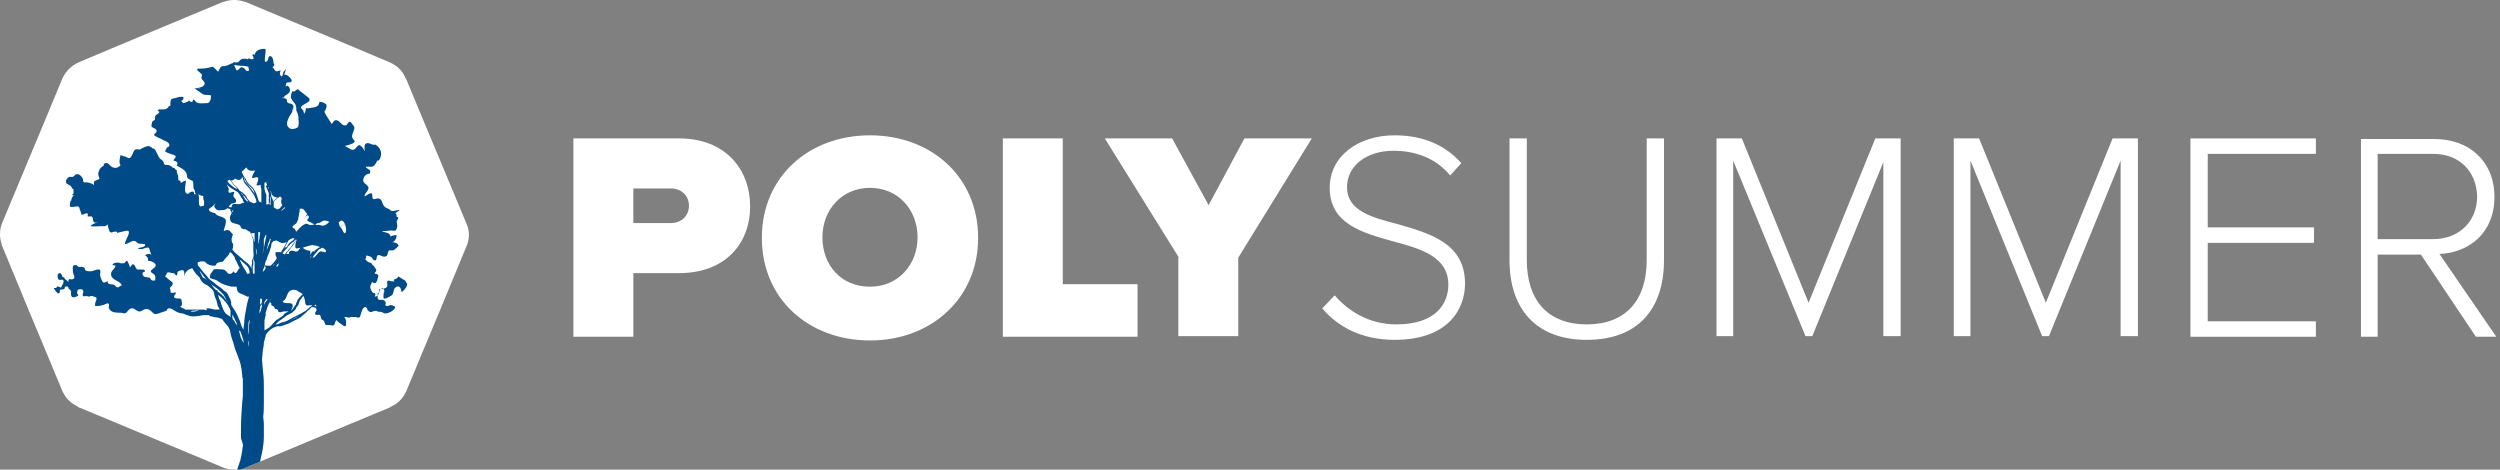 <?xml version="1.0" encoding="utf-8"?>
<!-- Generator: Adobe Illustrator 24.0.2, SVG Export Plug-In . SVG Version: 6.00 Build 0)  -->
<svg version="1.1" id="Layer_1" xmlns="http://www.w3.org/2000/svg" xmlns:xlink="http://www.w3.org/1999/xlink" x="0px" y="0px"
	 viewBox="0 0 404.6 76" style="enable-background:new 0 0 404.6 76;" xml:space="preserve">
<rect x="0" y="0" width="404.6" height="76" fill="#808080" stroke="none"/>
<style type="text/css">
	.st0{fill-rule:evenodd;clip-rule:evenodd;fill:#FFFFFF;}
	.st1{fill-rule:evenodd;clip-rule:evenodd;fill:#004B87;}
	.st2{fill:#FFFFFF;}
</style>
<title>PolySummer-logo 1</title>
<desc>Created with Sketch.</desc>
<g>
	<g id="Fill-1_1_">
		<path id="path-1_2_" class="st0" d="M75.6,39.6L75.6,39.6L71.3,50l-2.8,6.7l-2.7,6.5c0,0.1,0,0.1-0.1,0.2
			c-0.5,1.1-1.3,1.9-2.4,2.4c0,0-0.1,0-0.1,0.1l-6.5,2.7l0,0L50,71.4l-10.3,4.3l0,0c-1.1,0.4-2.4,0.4-3.5,0l0,0l-10.3-4.3l-6.7-2.8
			l-6.5-2.7c-0.1,0-0.1,0-0.1-0.1c-1.1-0.5-1.9-1.3-2.4-2.3l0,0l-0.1-0.2l0,0l-2.7-6.5l-2.8-6.7L0.3,39.7v-0.1
			c-0.4-1.1-0.4-2.3,0-3.4l0,0l4.3-10.3l2.8-6.7l2.7-6.5c0-0.1,0.1-0.2,0.1-0.2c0.5-1,1.3-1.8,2.3-2.3l0,0l0.2-0.1l0,0l6.4-2.7
			l6.7-2.8l10.3-4.3h0.1l0,0c1.1-0.4,2.3-0.4,3.4,0h0.1L50,4.6l6.7,2.8l6.4,2.7l0,0l0.2,0.1l0,0c1,0.5,1.9,1.3,2.3,2.4
			c0,0,0,0.1,0.1,0.1l2.7,6.5l2.8,6.7l4.3,10.3l0,0C76,37.3,76,38.5,75.6,39.6"/>
	</g>
	<g>
		<path class="st1" d="M47.9,17.1C47.8,17.1,47.8,17.2,47.9,17.1c-0.3,0.4-0.5,0.7-0.6,1c0.2-0.3,0.3-0.6,0.5-0.9
			C47.9,17.2,47.9,17.1,47.9,17.1z"/>
		<path class="st1" d="M46.3,11.1c0-0.1,0.1-0.1,0.1-0.2C46.3,10.9,46.3,11,46.3,11.1z"/>
		<path class="st1" d="M47.3,18.1C47.3,18.1,47.2,18.1,47.3,18.1C47.2,18.1,47.2,18.1,47.3,18.1C47.2,18.1,47.3,18.1,47.3,18.1z"/>
		<path class="st1" d="M47.2,18.3c0,0,0.1-0.1,0.1-0.2C47.2,18.2,47.2,18.3,47.2,18.3z"/>
		<path class="st1" d="M47.8,36.9c-0.1,0.1-0.1,0.1-0.1,0.2l0,0C47.8,37,47.8,37,47.8,36.9z"/>
		<path class="st1" d="M61.3,47.3c0.1,0,0.1-0.1,0.1-0.2c0-0.1,0.1-0.2,0.2-0.3c-0.1,0-0.2,0-0.3,0.1C61.4,47,61.3,47.1,61.3,47.3z"
			/>
		<path class="st1" d="M61.1,47.6c0,0,0,0.1,0,0.2c0.1-0.1,0.2-0.3,0.3-0.5C61.2,47.4,61.1,47.5,61.1,47.6z"/>
		<path class="st1" d="M65.7,45.7c0-0.3-0.3-0.4-0.5-0.5s-0.4-0.3-0.6-0.4c-0.1,0-0.1-0.1-0.1-0.1c-0.1,0.2-0.2,0.3-0.4,0.4
			c-0.1,0.1-0.3,0.1-0.4,0.2c0,0.1,0.1,0.2,0.2,0.2c-0.2,0.1-0.5,0-0.7,0c-0.1,0-0.4-0.2-0.5,0c-0.1,0.1,0,0.5,0,0.7
			c-0.1,0.4-0.4,0.5-0.7,0.5c0.1,0.1,0.2,0.2,0.2,0.4c0,0.3-0.1,0.1-0.1,0.3c0,0.3-0.1,0.7,0,0.9c0.4,0.1,0.8-0.2,1.1-0.4
			c0.2-0.1,0.1,0,0.3-0.2c0.1-0.2,0.2-0.4,0.2-0.6c0.1-0.3,0.1-0.5,0.5-0.7c0.6-0.2,0.7,0.4,0.8,0.9C65.4,47,66.3,46,65.7,45.7z"/>
		<path class="st1" d="M61.6,46.8c0.1,0,0.2-0.1,0.4-0.1c0-0.1-0.1-0.1-0.1-0.1C61.8,46.7,61.7,46.7,61.6,46.8z"/>
		<path class="st1" d="M60.7,47.5c-0.1-0.1-0.2-0.1-0.3-0.1c-0.2-0.1-0.3-0.4-0.4-0.6c-0.1-0.3-0.1-0.4,0-0.7
			c0.1-0.2,0.2-0.3,0.2-0.5c0.1,0.1,0.2,0.2,0.3,0.2c0.4,0.1,0.5-0.3,0.6-0.6c0-0.2,0.2-0.5,0.1-0.7c-0.1-0.1-0.3-0.2-0.5-0.2
			c0,0,0-0.1-0.1-0.1c0.1-0.1,0.3-0.3,0.3-0.4c0-0.2,0-0.1-0.1-0.3c-0.1-0.1-0.1-0.2-0.2-0.3c-0.1-0.2-0.1-0.1-0.3-0.3
			c-0.1-0.1-0.1-0.2-0.2-0.3c-0.1-0.1-0.4-0.1-0.5-0.2c-0.3-0.2-0.7-0.5-0.3-0.7c0-0.1-0.1-0.2-0.1-0.3c0.2-0.1,0.8,0.1,1,0.3
			c0.1,0.1,0.1,0.3,0.3,0.4c0.5,0.2,0.4-0.3,0.5-0.6c0.2-0.4,0.4-0.2,0.7-0.1c0.2,0.1,0.5,0.2,0.7,0.1c0.4-0.1,0.3-0.6,0.5-0.9
			c0.2-0.2,0.5,0,0.8-0.1c0.2-0.1,0.7-0.6,0.8-0.7c0-0.4-0.6-0.6-1-0.6c0.4-0.1,0.7-0.7,0.7-1.1c-0.3-0.1-0.7,0-1,0.2
			c0-0.2-0.1-0.4-0.3-0.5c-0.3-0.2-0.8-0.2-1.1-0.4c0.1,0,0.2,0,0.4,0c0.4,0,0.8-0.1,1.1-0.1c0.2,0,0.5,0.1,0.7,0
			c0.2-0.1,0.3-0.6,0.3-0.8s-0.1-0.4-0.1-0.7c0.1-0.2,0.5-0.7,0-0.7c-0.1-0.2,0.1-0.5-0.2-0.5c0.1-0.3,0.5-0.4,0.7-0.6
			c-0.4-0.1-1,0.3-1.4,0.1c-0.2-0.1-0.2-0.2-0.4-0.3c-0.7-0.2-0.9-0.6-1.1-1.2c-0.1-0.3-0.3-0.5-0.7-0.5c-0.1,0-0.5,0.2-0.7,0.1
			c-0.2-0.1-0.1-0.6-0.2-0.9c-0.4-0.1-0.8,0.3-1.2,0.5c0-0.7,1-1.1,0.5-1.7c-0.3-0.4-0.8-0.5-0.7-1c0-0.4,0.3-0.8,0.6-0.9
			c0.2-0.1,0.5,0,0.5-0.3c0.2-0.5-0.7-0.6-0.7-0.9c0.4-0.1,0.9,0.1,1.2-0.1c0.4-0.2,0.5-0.8,0.8-1c0,0.1,0.1,0.1,0.1,0.1
			c0.6-0.8,0.5-1.9-0.4-2.5c-0.1-0.1-0.2-0.1-0.3-0.1c-0.1,0.1-0.1,0.1-0.2,0c-0.2,0-0.4-0.1-0.6-0.2c-0.5-0.1-0.8,0-0.8,0.6
			c0,0.2,0,0.5,0,0.7c-0.1-0.4-0.5-0.9-0.8-1s-0.6,0.6-0.9,0.7c-0.4,0.2-0.7-0.2-1-0.3c-0.1-0.1-0.4-0.1-0.4-0.3
			c0.4-0.1,0.8-0.2,1.2-0.4c0.7-0.4,0-0.5-0.1-1c-0.1-0.3,0.2-0.9,0.3-1.2c0.1-0.4,0.1-0.4-0.2-0.8c-0.2-0.2-0.3-0.5-0.5-0.5
			c-0.3,0-0.4,0.7-0.8,0.6c-0.5,0-0.8-0.7-1.2-0.8c-0.4-0.2-0.7,0.2-0.9,0.6c-0.4-0.7-0.9-1.3-1.2-2c0.4-0.6,0.4-1,0.3-1.2
			c-0.2-0.2-0.8-0.5-1.1-0.4c-0.1,0.6-0.4,0.8-1,0.9c-0.3,0-0.8,0.2-1.2,0.1c0,0.3-0.1,0.8-0.3,0.9c0-0.2-0.1-0.3-0.1-0.5
			c-0.1-0.1-0.4-0.4-0.4-0.5c0-0.2,0.5-0.5,0.7-0.6c0.3-0.2,0.8-0.4,0.7-0.7c0-0.3-0.5-0.5-0.7-0.7c-0.3-0.3-0.7-0.5-1-0.8
			c-0.2-0.2-0.2-0.2-0.5,0c-0.1,0.1-0.4,0.4-0.5,0.1c-0.2,0.2-0.4,0.8-0.3,1.1c0.1,0.5,0.6,0.8,0.8,1.3v0.1c0.1,0.3,0,0.5,0.1,0.8
			c0.2,0.4,0.3,0.7,0.3,1.1c0,0.3,0.1,0.9,0,1.2s0.1,0.2-0.3,0.4c-0.3,0.2-0.9,0.3-1.2,0c-0.6-0.4-0.3-1.2,0-1.8
			c0.2-0.3,0.4-0.6,0.5-0.8c0-0.1,0-0.1,0-0.2c0.1-0.4,0.4-0.7,0-1c-0.2-0.2-0.4-0.1-0.6-0.2c-0.1,0-0.1-0.2-0.2-0.1
			c-0.1-0.2,0-0.5-0.2-0.6S46,15.9,46,15.9c0-0.1,0-0.2,0-0.3c0.2-0.2,0.5-0.3,0.7-0.5s0.3-0.4,0.2-0.7c0-0.2-0.2-0.4-0.3-0.5
			S46.3,14,46.2,14c0-0.1,0.1-0.2,0.1-0.4v-0.1l0.1-0.1c0.3-0.2,0.7,0.1,0.8-0.3c0.1-0.4-1.1-1.4-1.3-0.9c0.2-0.3,0.3-0.7,0.4-1.1
			l0,0c-0.1,0.2-0.3,0.4-0.4,0.5c-0.1,0.2-0.1,0.6-0.3,0.8l-0.1-0.1c-0.4-0.3-0.1-0.6-0.1-1c-0.1,0.2-0.6,0.3-0.8,0.2
			s-0.2-0.4-0.5-0.6c0-0.1,0.1-0.1,0.2-0.2c0.2-0.2,0.1-0.2,0-0.4c-0.1-0.3,0-0.6-0.2-0.9c-0.1-0.2-0.3-0.5-0.6-0.2
			c-0.1,0.2-0.1,0.5-0.2,0.6C43.2,10,43,10,42.9,10c-0.1-0.3,0-0.6,0-0.9s0.2-0.9,0-1.2c-0.6,0-1.3,0.1-1.6,0.7
			c0,0.1-0.1,0.2-0.1,0.3c-0.1-0.1-0.2-0.2-0.3-0.1c-0.2,0.2,0.5,0.7-0.1,0.8c-0.3,0-0.6-0.3-0.7,0c-0.2-0.1-0.4-0.1-0.6-0.1
			c-0.4,0-0.5,0.1-0.8,0.4c-0.2,0.2-0.1,0.2-0.4,0.2c-0.2,0-0.6-0.1-0.6,0.1c-0.4,0.1-0.8,0.4-1.3,0.5c-0.1,0-0.3,0-0.4,0
			c-0.4,0.1-0.5,0.6-0.7,0.9c-0.3-0.2-0.6-0.7-0.9-0.8c-0.2,0-0.6,0.2-0.9,0.2c-0.4,0.1-0.7,0.1-1.1,0.1c-0.1,0-0.2,0-0.4,0
			c-0.3,0.3,0.3,0.5,0.4,0.7c0.2,0.1,0.3,0.3,0.3,0.4c0,0.1-0.1,0.2-0.1,0.3c0,0.4,0.2,0.4,0.4,0.7c0.3,0.4,0,0.7-0.4,0.9
			c-0.1,0-0.1,0-0.2,0c-0.1,0-0.2,0.1-0.2,0.1c-0.3,0.1-0.5,0.1-0.7,0.1c0.3,0.3,0.8,0.5,1.1,0.8c0.5,0.4,0.9,0.2,1.5,0.3
			c0.1,0.3,0,0.7-0.1,0.9c-0.2,0.4-0.3,0.4-0.8,0.4c-0.4,0-0.9,0.1-1.3-0.1c-0.3-0.1-0.4-0.5-0.6-0.5c-0.1,0.1-0.1,0.3-0.2,0.4
			c-0.2,0-0.4,0-0.5-0.3c0,0.3-0.8,0.4-0.9,0.5c-0.2-0.1-0.2-0.2-0.4-0.4c0.2,0.1,0.6-0.5,0.3-0.6c-0.2-0.1-0.7,0-1,0.1
			c-0.2,0.1-0.7,0.1-0.9,0.3c-0.1,0.1-0.2,0.8-0.1,1c-0.2,0-0.4,0.2-0.4,0.3c-0.3,0.2-0.3,0.3-0.7,0.3c-0.2,0-0.5,0-0.7,0
			c-0.4,0.1-0.3,0.2,0,0.4c-0.1,0.3-0.3,0.3-0.5,0.5c-0.2,0.1-0.2,0.2-0.2,0.4c0,0.3,0,0.4-0.2,0.5s-0.2,0.1-0.3,0.3
			c0,0.1-0.1,0.5-0.1,0.6c0.1,0.3,0.5,0.3,0.7,0.5s0.2,0.4,0,0.6s-0.4,0.3-0.1,0.5c0.2,0.1,0.5,0.3,0.8,0.4s0.5,0.3,0.8,0.4
			s0.8,0.4,0.7,0.8c-0.1,0.2-0.3,0.2-0.4,0.3c-0.1,0.2-0.2,0.4-0.3,0.6c0.4,0.3,1,0.4,1.5,0.6c0.6,0.3-0.1,0.5-0.1,0.9
			c0.5,0.1,0.8,0.3,0.5,0.8c0.5,0.3,1.1,0.5,1.5,1.1c0.2,0.3,0.1,0.5,0.2,0.8c0.1,0.2,0.3,0.3,0.5,0.4c0.1,0.1,0.3,0.1,0.4,0.2
			s0.1,0.8,0.1,1s0.1,0.3,0.2,0.5s0,0.3,0.1,0.4c0,0.1,0.1,0.2,0.2,0.2c-0.1,0-0.2,0.1-0.4,0c0-0.1,0-0.3-0.1-0.4
			c-0.2,0-0.3,0-0.5,0.1s-0.3,0.2-0.4,0.3c-0.1,0-0.1-0.1-0.2-0.1c-0.5-0.2-0.1-1.7-0.1-2.1c0,0-0.1,0-0.1,0.1
			c-0.2-0.1-0.5,0.2-0.7,0.3c-0.1-0.1-0.1-0.2-0.1-0.3c-0.1-0.1-0.2-0.1-0.3-0.1c-0.1-0.2,0-0.6-0.1-0.8l-0.1-0.3
			c-0.1-0.2-0.1-0.4-0.1-0.6c-0.3,0-0.2-0.2-0.4-0.3c-0.1,0-0.2-0.1-0.3-0.1c-0.1-0.1-0.2-0.2-0.4-0.3c-0.3-0.2-0.7,0-0.9-0.2
			c-0.1-0.1-0.1-0.4-0.2-0.5c-0.2-0.3-0.5-0.3-0.7-0.7c-0.2-0.4-0.3-0.6-0.5-1c-0.1-0.2-0.2-0.3-0.4-0.4c-0.1,0-0.2,0-0.2,0
			c0-0.1-0.1-0.2-0.2-0.2c-0.3-0.3-0.7-0.1-1,0s-0.5,0.3-0.8,0.4c-0.2,0-0.4-0.1-0.7,0c-0.4,0.2-0.5,1.3-1,1.4
			c-0.2,0-0.6-0.3-0.8-0.3c-0.2-0.1-0.4-0.1-0.6-0.2c-0.1,0.4-0.3,1.3,0,1.6c0,0.1-0.4,0.4-0.5,0.4c-0.3,0.1-0.6,0.1-0.9-0.1
			c-0.4-0.2-0.5-0.7-1-0.6c-0.2,0-0.4,0.2-0.3,0.4c-0.4,0.2-0.7,0.5-0.8,0.9c-0.1,0.2-0.1,0.3-0.1,0.5s0.2,0.6,0.2,0.7
			c-0.2,0.3-0.8,0.2-0.9,0.6c0,0,0,0.2,0,0.5c-0.1-0.3-1-0.5-1.3-0.5c-0.2,0-0.3,0.1-0.4-0.1c-0.1-0.2,0-0.3-0.1-0.5
			c-0.2-0.4-0.6-0.8-1-0.7c-0.3,0-0.3,0.3-0.6,0.4c-0.1,0.1-0.3,0-0.5,0c-0.3,0.1-0.5,0.3-0.6,0.6c-0.1,0.6,0.3,0.6,0.6,0.8
			c0.2,0.1,0.3,0.3,0.4,0.5c0.2,0.2,0.2,0,0.2,0.3c0,0.1,0,0.4,0,0.5c-0.1,0.1-0.2,0.1-0.2,0.3c0.1,0,0.2,0,0.3,0
			c-0.3,0.1-0.5,0.7-0.5,1c0-0.1-0.1-0.1-0.1-0.2c0,0.3-0.1,0.6-0.1,1c0.3,0.2,0.9,0,1.1,0c0.3,0,0.4,0,0.5,0.4c0,0.1,0,0.2,0.1,0.3
			c0,0.1,0.1,0.2,0.1,0.3c0.1,0.3,0,0.4,0.4,0.3c0.2-0.1,0.6-0.3,0.7-0.1c0.1,0.1-0.1,0.3,0,0.4c0.1,0.1,0.3,0,0.4,0
			c0.5,0,0.4,0.4,0.5,0.8c0.2,0.4,0.4,0.2,0.7,0.1c-0.2,0.2-1.1,0.4-1.1,0.7c0.5,0.1,1.1,0,1.6,0c0.2,0,0.4,0,0.5,0
			c0.2,0,0.3,0,0.4-0.1s0.1-0.1,0.2-0.2c0.1,0.3,0.2,1.2,0.5,1.3c0.2,0.1,0.4-0.1,0.6-0.1c0.3-0.1,0.4,0,0.5,0.2
			c0.2-0.1,0.4-0.1,0.7-0.2c0.2,0,1-0.3,1.1-0.1c0.2,0.2-0.1,0.8-0.2,1c-0.1,0.3-0.4,0.8-0.4,1.1c0.4,0,0.9-0.4,1.3-0.5
			c0.5-0.1,0.5,0.2,0.9,0.4c0.2,0.1,1.1,0,1.1,0.2c0,0.5-1,0.4-1.2,0.6c0.7,0.4,1.2-0.3,1.8-0.1c0.1,0.3,0.2,0.6,0.3,0.9
			c0,0.1,0.1,0.1,0.1,0.2c0.1,0.1,0.2,0.2,0.1,0.4c0.1-0.1,0-0.3-0.1-0.4c-0.3-0.2-1-0.1-1,0.2c0.1,0,0.2,0,0.2,0
			c0,0.2,0.1,0.2,0.2,0.3c0.1,0.2,0,0.4,0.1,0.5c0.2,0.1,0.4,0,0.5,0.1c0.2,0.1,0.5,0.2,0.6,0.4c0.2,0.2,0.1,0.4-0.1,0.6
			c-0.1,0.1-0.6,0.4-0.6,0.6c0,0.3,0.7,0.4,0.7,0.8c0.1,0.2,0,0.5,0,0.7c-0.1,0-0.2,0-0.3,0c-0.2,0-0.2,0-0.4-0.2
			c-0.2-0.3-0.1-0.3-0.4-0.3c-0.2,0-0.4-0.1-0.6-0.1c-0.4-0.2-0.5-0.8,0-0.8c0.3-0.6-0.9-0.3-1.2-0.4c-0.3-0.2-0.3-0.7-0.6-0.8
			c-0.3-0.2-0.3,0.4-0.6,0.4c0-0.3-0.3-0.7-0.4-1c-0.2,0-0.4,0.3-0.5,0.4c-0.1,0-0.4,0-0.6,0s-0.2-0.2-0.5-0.1
			c-0.3,0-0.8,0.1-0.8,0.4c0.2,0,0.3,0,0.5,0.1c-0.1,0.6-0.9,0.8-0.7,1.6s1.6,0.9,1.7,1.6c-0.3,0-0.4,0.3-0.6,0.3
			c-0.4,0-0.3-0.2-0.6-0.4c-0.4-0.2-1.1,0.1-1.1-0.6c-0.6,0.3-0.7,0.4-1-0.3c-0.1-0.3-0.2-0.5-0.2-0.8c0-0.1,0.1-0.6,0-0.7
			c-0.3-0.3-1.1,0.2-1.5,0.2c-0.3,0-0.5,0-0.8-0.1c-0.2-0.1-0.1-0.4-0.3-0.5c-0.3-0.2-0.4-0.1-0.8-0.1c-0.2,0-0.3-0.3-0.5-0.3
			c-0.7-0.1-0.5,0.5-0.5,1c0,0.6,0.6,1.1-0.1,1.3c-0.2,0.1-0.5-0.2-0.6,0.1c-0.1,0.1,0,0.3,0.1,0.4c-0.3-0.3-0.8-0.5-0.8-0.8
			c-0.5,0-0.3-0.7-0.7-0.7c-0.5,0-0.4,0.6-0.3,0.9c0.1,0.2,0,0.1,0.3,0.2c0.1,0,0.4-0.1,0.5,0c0.3,0.3-0.2,0.9-0.3,1.2
			c-0.2,0.1-0.5-0.3-0.7-0.1c-0.1,0.1,0,0.1-0.1,0.2c-0.1,0-0.3,0-0.4,0c0,0.1,0.5,0.8,0.7,0.9c0.3,0,0.3-0.4,0.3-0.6
			c0.2-0.1,0.4,0,0.6-0.1s0.2-0.2,0.2-0.4c0.1,0,0.3-0.1,0.5,0c0,0,0.1,0.2,0.1,0.3c0.2,0.2,0.3,0.1,0.4,0.5c0,0.3-0.1,0.8,0.3,0.9
			c0.2,0.1,0.8-0.2,0.9-0.3c-0.1-0.2-0.3-0.3-0.2-0.6c0-0.3,0.2-0.4,0.5-0.4s0.5,0.1,0.5,0.4l-0.1,0.3c0,0.1,0,0.3,0,0.4
			c0.2,0.1,0.4,0,0.6,0c0.1,0,0.2,0.1,0.4,0.1c0.1,0,0.2-0.1,0.3-0.1c0.2,0,0.3,0,0.5,0.1c0.3,0.1,0.5,0.1,0.4,0.5
			c-0.1,0.3-0.3,0.6-0.2,1c0.5,0.1,1.3-0.1,1.7-0.3c0.2-0.1,0.4-0.2,0.5,0c0.1,0.1,0,0.4,0,0.6c0.2,0.7,1,0.8,1.6,0.8
			c0.3,0,0.5,0,0.8,0.1c0.2,0,0.3,0,0.4-0.1c0.4-0.3,0.5-0.8,1.1-0.7c0.4,0.1,0.8,0.6,1.2,0.5c0.3-0.1,0.6-0.4,1-0.4
			c0.6,0,0.9,0.6,1.3,0.8c0.4,0.1,0.9-0.2,1.3-0.3c0.2-0.1,0.4-0.1,0.6-0.2c0.2-0.1,0.1-0.2,0.2-0.3c0.2-0.2,0.5-0.1,0.7,0
			c0.1,0,0.1,0.1,0.2,0.1c0.4,0.3,0.8,0.5,1.3,0.6c0.1,0,0.2,0,0.2,0c0.3,0.1,0.5,0.2,0.8,0.3s0.6,0.2,0.9,0.2
			c0.6,0,1.2-0.1,1.7-0.2c0.1,0,0.3,0,0.4,0s0.3,0,0.4,0c0.1,0,0.1,0,0.1,0s0.1,0,0.1,0.1c0.1,0,0.1,0.1,0.2,0.1h0.1h0.1l0.3,0.1
			c0.2,0,0.5,0.1,0.7,0.1c0.1,0,0.2,0.1,0.3,0.1l0.3,0.1c0.1,0.1,0.2,0.2,0.3,0.4c0.2,0.2,0.4,0.5,0.6,0.7c0.2,0.2,0.3,0.5,0.4,0.7
			c0.1,0.5,0.2,1.1,0.4,1.6s0.3,1.1,0.5,1.6l0.3,0.8c0.1,0.3,0.2,0.5,0.3,0.8c0.2,0.5,0.3,1,0.4,1.6v0.1l0.1,0.9
			c0,0.2,0,0.3,0.1,0.5v1.5v1.1v0.2c0,0.3-0.1,0.7-0.1,1c-0.1,1.4-0.2,2.7-0.2,4.1v1.7l0.3,1c0,0.1,0,0.2,0,0.3
			c-0.1,0.7-0.2,1.5-0.4,2.2c0,0.1,0,0.2-0.1,0.3c-0.1,0.5-0.3,0.8-0.4,1.3c0.5,0,0.9-0.1,1.3-0.3l2.4-1c0.1-0.7,0.3-1.3,0.4-1.9
			c0.1-0.7,0.2-1.4,0.2-2.1c0-0.4,0-0.7,0-1.1v-0.5v-0.3c0-0.1,0-0.2,0-0.3c0-0.3-0.1-0.7-0.1-1v-0.1c0.1-0.8,0.1-1.6,0.1-2.3
			c0-0.8,0-1.5,0-2.3s0-1.5-0.1-2.3s-0.1-1.5-0.2-2.3c0-0.4,0.1-0.7,0.1-1.1c0-0.5,0.2-1,0.2-1.6l0.3-1.2c0-0.1,0.1-0.2,0.2-0.4
			c0.1-0.1,0.1-0.1,0.2-0.2c0.1-0.1,0.1-0.2,0.2-0.2c0.1-0.1,0.1-0.1,0.2-0.2c0.2-0.1,0.3-0.2,0.5-0.3s0.4-0.1,0.5-0.2
			c0.1,0,0.1,0,0.2,0s0.2,0,0.3,0c0.2,0,0.4-0.1,0.7-0.2c0.1,0,0.2-0.1,0.3-0.1s0.2-0.1,0.3-0.1l0.6-0.3c0.2-0.1,0.4-0.2,0.6-0.3
			c0.2-0.1,0.4-0.2,0.6-0.3c0.1-0.1,0.2-0.1,0.3-0.2l0.1-0.1l0.1-0.1c0.2-0.1,0.3-0.3,0.5-0.4l0.1-0.1l0.1-0.1
			c0.1-0.1,0.2-0.2,0.2-0.2c0.2-0.2,0.4-0.3,0.5-0.5c0,0,0.1,0,0.1-0.1c0.1,0,0.2,0,0.3,0s0.2,0.1,0.3,0.1h0.1
			c0,0.1,0.1,0.2,0.1,0.2c0.1,0.4-0.2,0.4-0.2,0.7c0,0.5,0.5,0.1,0.8,0.3c0.1,0.1,0.1,0.4,0.2,0.6c0.1,0.2,0.3,0.2,0.4,0.3
			c0.1,0.1,0.1,0.3,0.2,0.5c0.1,0.2,0.1,0.2,0.3,0.2s0.3,0,0.5,0s0.3,0.1,0.4,0.1c0.4,0,0.4-0.6,0.6-0.9c0.2,0.1,0.4,0.4,0.6,0.5
			c0.2,0.1,0.6,0.5,0.8,0.5c0.3,0,0.2-0.5,0.2-0.8c0-0.2-0.1-0.5-0.3-0.7c0.1,0,0.1,0,0.2,0c0.2,0,0.4,0.1,0.6,0.1
			c0.1,0,0.2-0.1,0.3-0.1s0.3,0,0.4,0c0,0,0,0,0.1,0s0.2,0,0.3,0s0.2,0.1,0.4,0.1c0.3,0,0.3-0.3,0.4-0.6c0.1-0.3,0.3-1.2,0.8-1.1
			c0.2,0.1,0.2,0.3,0.3,0.5c0.1,0.1,0.3,0.3,0.5,0.3s0.5-0.2,0.7-0.2s0.2,0,0.4,0.1s0.4,0,0.6,0.1c0.3,0,0.3,0.2,0.5,0.2
			c0.4,0.1,1-0.2,1.3-0.4c0.1-0.1,0.6-0.5,0.4-0.7c0,0-0.4-0.2-0.5-0.2c-0.2-0.1-0.3,0-0.6,0.1c-0.1,0-0.3,0.1-0.4-0.1
			c-0.1-0.1,0.1-0.3,0-0.5c0-0.1-0.2-0.3-0.3-0.3c-0.3-0.2-0.6,0-0.8-0.1s-0.2-0.4-0.2-0.7C61,47.9,60.9,48,60.7,48
			C60.6,47.8,60.9,47.7,60.7,47.5z M32.1,14.3c0,0,0.1-0.1,0.2-0.1s0.1,0,0.2,0C32.4,14.3,32.2,14.3,32.1,14.3z M41.3,27.6
			c-0.1,0.2-0.5,0.7-0.5,1.2c0.3,0.1,0.7-0.3,1,0c0,0.4-0.1,0.7-0.3,1.1c0.1,0.2,0.4,0.1,0.7,0c0,0.1,0,0.1,0,0.2
			c0,0.2,0.1,0.4,0.1,0.6v0.1v1.1c0,0.2,0,0.4,0,0.6c0,0.1,0,0.2,0,0.3c-0.1-0.1-0.3-0.2-0.4-0.2c0-0.1-0.1-0.2-0.1-0.3
			c-0.1-0.3-0.2-0.6-0.3-0.9s-0.3-0.6-0.5-0.9s-0.5-0.5-0.7-0.7s-0.4-0.5-0.5-0.8c-0.2-0.3-0.4-0.5-0.5-0.8c0-0.1-0.1-0.1-0.1-0.2
			s0-0.1-0.1-0.2c0.3-0.2,0.6-0.6,0.8-0.7C40.1,27.7,40.8,27.7,41.3,27.6z M41.2,31.3L41.2,31.3c0,0-0.1,0-0.1-0.1
			c-0.1-0.1-0.2-0.3-0.3-0.4c-0.2-0.3-0.4-0.5-0.6-0.8c-0.2-0.2-0.4-0.5-0.6-0.7c0-0.1-0.1-0.4-0.2-0.7c0.1,0.1,0.2,0.3,0.2,0.4
			c0.2,0.3,0.3,0.6,0.5,0.8s0.5,0.5,0.7,0.7C41,30.7,41.1,31,41.2,31.3z M38.5,10.6c0.6,0.1,1.1,0,1.7,0.2c0,0.2,0.1,0.4,0.1,0.6
			c-0.1,0.1-0.3,0.1-0.4,0.1c-0.2-0.3-0.5-0.6-0.7-0.6c-0.4-0.1-0.5,0.5-0.9,0.5c-0.2-0.3-0.3-0.6-0.4-0.9
			C38,10.5,38.4,10.6,38.5,10.6z M38,28.9c0.5,0.3,1,0.4,1.2-0.3c0.1,0.3,0.2,0.6,0.3,0.9c0.2,0.3,0.4,0.5,0.6,0.7
			c0.2,0.2,0.4,0.5,0.6,0.8c0.1,0.1,0.2,0.3,0.3,0.4s0.2,0.3,0.2,0.4c0.1,0.1,0.1,0.3,0.2,0.4c0,0.1,0.1,0.3,0.1,0.5
			c-0.1,0.1-0.2,0.2-0.5,0.2c-0.2-0.1-0.3-0.2-0.5-0.2c-0.2-0.2-0.3-0.4-0.5-0.6c-0.1-0.2-0.1-0.4-0.3-0.5c-0.1-0.1-0.1-0.1-0.2-0.2
			c-0.1-0.1-0.1-0.1-0.2-0.2c-0.2-0.1-0.4-0.3-0.6-0.4c0-0.1-0.1-0.1-0.1-0.2l-0.1-0.1c0,0,0-0.1-0.1-0.1c-0.1-0.2-0.3-0.3-0.4-0.4
			c-0.2-0.2-0.4-0.5-0.6-0.8C37.7,29.2,37.9,29.1,38,28.9z M39.3,31.6c-0.1-0.1-0.2-0.2-0.3-0.4c0.1,0,0.1,0.1,0.2,0.2
			C39.3,31.4,39.3,31.5,39.3,31.6c0.2,0.1,0.2,0.1,0.3,0.2s0.2,0.3,0.3,0.4s0.2,0.3,0.3,0.4c-0.1,0-0.2,0-0.3-0.1s-0.1-0.2-0.2-0.2
			l-0.1-0.1v-0.1C39.5,31.9,39.4,31.8,39.3,31.6z M37.2,29.1c0.3,0.3,0.4,0.6,0.7,0.9c0.1,0.1,0.3,0.3,0.4,0.4c0,0,0,0.1,0.1,0.1
			v0.1c-0.2-0.1-0.5-0.2-0.7-0.4c-0.3-0.2-0.5-0.4-0.7-0.6c-0.1-0.1-0.1-0.2-0.2-0.3C36.8,29.2,37,29.2,37.2,29.1z M36.7,29.8
			c0.2,0.3,0.5,0.5,0.8,0.7s0.7,0.4,1,0.6c0.2,0.3,0.4,0.5,0.5,0.8c0.1,0.1,0.2,0.3,0.3,0.4v0.1c0,0,0,0,0,0.1l0.1,0.1
			c0.1,0.1,0.1,0.1,0.1,0.2c-0.2,0-0.3,0.1-0.6,0.2c-0.3,0.1-0.7,0-1,0s-0.2,0.1-0.4,0.3c0.1,0,0,0.1-0.1,0.3
			c-0.1-0.1-0.3-0.1-0.4-0.1c0.1-0.2,0.3-0.4,0.4-0.5c0.2-0.2,0.2,0,0.4-0.1s0.3,0,0.4-0.3c0.1-0.4-0.3-0.5-0.4-0.8s0.1-0.4,0.1-0.7
			c-0.3-0.2-0.7,0.3-0.9,0c-0.1-0.1,0.1-0.5,0-0.6C36.9,30.3,36.8,30.1,36.7,29.8c-0.1-0.1-0.1-0.1-0.1-0.1
			C36.7,29.7,36.7,29.8,36.7,29.8z M37.5,34.4c0-0.2,0-0.4,0.3-0.3C37.7,34.2,37.6,34.3,37.5,34.4z M37.7,34.8
			c-0.1-0.1-0.1-0.2-0.1-0.3C37.6,34.7,37.7,34.7,37.7,34.8z M32.2,31.5c0.1,0,0.2,0.1,0.2,0.1c0.2,0.1,0.3,0.1,0.5,0.1
			c0,0.1,0,0.2,0,0.4s0.1,0.2,0.1,0.4c0.1,0.3,0,0.6,0,0.8c-0.2,0-0.4,0.1-0.6,0.1c-0.3-0.3-0.2-0.9-0.2-1.3c0-0.2,0-0.6-0.2-0.8
			C32.1,31.4,32.1,31.4,32.2,31.5z M31.7,43.4C31.8,43.5,31.7,43.5,31.7,43.4L31.7,43.4z M28.6,49.7c0.1,0.1,0.1,0.1,0.2,0.1
			C28.7,49.8,28.6,49.8,28.6,49.7z M31.6,50.4c-0.3,0-0.5,0.1-0.7,0l0.1-0.1l1.4-0.1C32.1,50.2,31.8,50.4,31.6,50.4z M35.5,50.1
			c-0.2,0-0.3,0-0.4,0c-0.1,0-0.1,0-0.2,0h-0.1h-0.1c-0.1,0-0.3-0.1-0.4-0.1s-0.3-0.1-0.4-0.1c-0.2,0-0.3,0-0.5,0
			c0.1,0.4,0.1,0.3,0,0.3s-0.3-0.1-0.4-0.1h-0.7h-1.4c-0.3,0-0.6,0-0.9,0c0,0-0.1,0-0.1-0.1c-0.3-0.1-0.5-0.2-0.8-0.4h0.1
			c0.3-0.1,0.3-0.5,0.2-0.8c0-0.5-0.2-0.5-0.6-0.5c-0.2,0-0.5,0-0.6-0.2s0.1-0.4,0.2-0.5c0.2-0.5-0.2-0.2-0.4-0.2s-0.3,0-0.4-0.1
			c0-0.1,0-0.2,0-0.3s-0.1-0.2-0.1-0.3c0-0.3,0.3-0.3,0.4-0.6c0.2-0.5-0.2-0.5-0.5-0.8c-0.2-0.2-0.5-0.4-0.7-0.6c0,0,0,0,0.1-0.1
			s0.2-0.4,0.3-0.5c0.2-0.1,0.6,0.1,0.8,0.1c0.3,0,0.4,0.1,0.6,0.4c0.2,0,0.2-0.3,0.2-0.4c0.1-0.3,0.1-0.3,0.4-0.4
			c0.2,0,0.5-0.2,0.6,0c0.2,0.1,0.1,0.6,0.1,0.9c0.2-0.8,0.7-1.1,1.3-1.3c0,0,0,0.1,0.1,0.1c0.1,0.3,0.3,0.5,0.5,0.8
			c0.2,0.2,0.4,0.4,0.6,0.6c0.1,0.3,0.3,0.6,0.5,0.8c0.1,0.1,0.2,0.2,0.4,0.3l0.2,0.1c0.1,0,0.1,0.1,0.2,0.1
			c0.2,0.2,0.5,0.4,0.7,0.6l0.1,0.1c0.1,0.1,0.2,0.3,0.2,0.4c0.1,0.3,0.1,0.5,0.2,0.8l0.1,0.2c0,0.1,0,0.1,0.1,0.2
			c0,0.1,0.1,0.3,0.1,0.4c0.1,0.3,0.1,0.6,0.3,0.9C35.5,49.9,35.5,50,35.5,50.1C35.6,50.1,35.6,50.1,35.5,50.1z M32.3,43.8
			c0.3,0.4,0.6,0.8,0.9,1.2c0.1,0.1,0.2,0.3,0.4,0.4c-0.3-0.2-0.5-0.4-0.8-0.5c-0.1-0.3-0.3-0.6-0.4-0.8L32.3,43.8z M35.2,47
			c-0.1,0-0.2-0.1-0.3-0.1c-0.1-0.1-0.1-0.2-0.2-0.2l-0.3-0.4c-0.1-0.1-0.2-0.3-0.3-0.4c0.1,0.1,0.1,0.1,0.2,0.2
			c0.4,0.3,0.9,0.6,1.3,1c0.1,0.1,0.2,0.2,0.3,0.3l0.1,0.1l0.1,0.1c0.1,0.2,0.3,0.4,0.4,0.7l0.1,0.2v0.1c0.1,0.1,0.1,0.1,0.2,0.2
			c0,0.1,0,0.1,0,0.1c-0.1-0.1-0.1-0.1-0.1-0.2c0-0.1,0-0.1-0.1-0.1c-0.1-0.2-0.3-0.4-0.4-0.6c-0.2-0.2-0.5-0.5-0.8-0.7l-0.2-0.1
			C35.3,47.1,35.2,47.1,35.2,47z M37.3,50.6c0,0.2,0,0.5,0,0.7c0,0-0.1,0-0.1-0.1c-0.2-0.1-0.4-0.3-0.6-0.4
			c-0.3-0.3-0.4-0.6-0.5-0.8s-0.2-0.5-0.3-0.8c0-0.1-0.1-0.3-0.1-0.4c0-0.1,0-0.1-0.1-0.2l-0.1-0.2c-0.1-0.2-0.1-0.4-0.2-0.7
			c0.2,0.2,0.5,0.4,0.7,0.6s0.4,0.5,0.6,0.7c0.1,0.1,0.2,0.3,0.3,0.4c0.1,0.1,0.1,0.1,0.1,0.2s0.1,0.1,0.1,0.2c0,0,0,0.1,0.1,0.1
			c0,0.1,0,0.2,0.1,0.3C37.3,50.3,37.3,50.4,37.3,50.6z M38.3,52.6c0-0.1-0.1-0.2-0.2-0.3c-0.1-0.2-0.2-0.4-0.4-0.6l-0.1-0.3
			c0-0.2,0-0.3,0-0.5c0,0.1,0.1,0.1,0.1,0.2c0.1,0.1,0.1,0.3,0.2,0.4c0.1,0.1,0.1,0.3,0.2,0.4c0,0.1,0.1,0.1,0.1,0.2l0.1,0.2
			c0,0.1,0.1,0.3,0.1,0.4L38.3,52.6z M39.4,55.1c0,0.1,0,0.3,0,0.4c-0.1-0.2-0.2-0.4-0.3-0.6c-0.1-0.2-0.2-0.4-0.2-0.6
			c-0.1-0.3-0.2-0.6-0.2-0.8c-0.1,0-0.1-0.1,0,0c0.1,0,0.1,0.1,0.2,0.1C39.1,54.1,39.2,54.5,39.4,55.1L39.4,55.1z M39.8,50.2
			c-0.1,0.4-0.1,0.7-0.2,1.1l-0.1,1.1c0,0.3-0.1,0.6-0.1,0.9c0,0-0.1,0-0.1-0.1c-0.1-0.1-0.1-0.3-0.2-0.4c-0.1-0.3-0.2-0.6-0.3-0.9
			c0-0.1-0.1-0.2-0.1-0.2c-0.1-0.2-0.1-0.3-0.2-0.5s-0.1-0.3-0.2-0.4c0-0.1-0.1-0.1-0.1-0.2c0-0.1-0.1-0.1-0.1-0.2
			c-0.2-0.3-0.4-0.6-0.6-0.9c-0.1-0.2-0.1-0.4-0.1-0.6c0-0.1-0.1-0.3-0.1-0.4c0-0.1-0.1-0.1-0.1-0.2l-0.1-0.2
			c-0.1-0.2-0.2-0.5-0.4-0.7c0-0.1-0.1-0.1-0.2-0.2c-0.1,0-0.1-0.1-0.2-0.1c-0.1-0.1-0.2-0.2-0.3-0.3c-0.4-0.4-0.9-0.6-1.3-1
			c-0.4-0.3-0.9-0.6-1.2-1.1c-0.4-0.4-0.7-0.8-1.1-1.3c-0.1-0.2-0.3-0.3-0.4-0.5v-0.1c0-0.4-0.1-0.3,0.2-0.4
			c0.2-0.1,0.4-0.1,0.6-0.1c0.3,0,0.3,0,0.5,0.2c0.4,0.4,0.9,0.5,1.4,0.5c0.3,0,0.2-0.1,0.4-0.4c0.1-0.1,0.4-0.1,0.5-0.2
			c0.2,0,0.4,0,0.5-0.1s0.3-0.4,0.4-0.5c0.3-0.3,0.6-0.6,0.7-1c0.1,0,0.1,0.1,0.2,0.1l0.1,0.1c0.1,0.1,0.2,0.2,0.3,0.4
			c0.1,0.1,0.2,0.2,0.2,0.4c0.1,0.3,0.3,0.5,0.4,0.8c0.1,0.3,0.3,0.6,0.4,0.8c-0.3,0.1-0.4,0.8-0.7,0.8c-0.2,0-0.2-0.2-0.3-0.3
			c-0.2,0.3-0.4,0.5-0.8,0.4c-0.2-0.1-0.3-0.3-0.4-0.4c-0.2-0.2-0.4-0.3-0.7-0.3s-1-0.1-1.3,0c-0.1,0-0.1,0.2-0.2,0.3
			c-0.1,0.2-0.4,0.4-0.4,0.7c-0.2,0.5,0.3,0.5,0.6,0.6c0.4,0.1,0.5,0.2,0.8,0.4c0.4,0.3,1.2,0.6,1.7,0.7c0.2,0.1,0.7,0.1,1.2,0.1
			v0.1c0,0.2,0.1,0.6,0.2,0.7c0.2,0.3,0.7,0.4,0.9,0.5s0.4,0.2,0.6,0.3c0.1,0,0.2,0,0.3,0c-0.1,0.4-0.2,0.7-0.3,1.1L39.8,50.2z
			 M40.3,56.1c-0.1-0.3-0.1-0.7-0.1-1l0.1,0.3V56.1z M40.4,51.9c0,0.1,0,0.1,0,0.2s-0.1,0.3-0.1,0.5c0,0.1,0,0.2,0,0.3v0.2v0.5
			l-0.1,0.6v-0.7v-0.3V53c0-0.2,0-0.3,0-0.5c0-0.3,0.1-0.6,0.2-0.8C40.4,51.8,40.4,51.8,40.4,51.9z M40.4,44.2
			c-0.2,0.1-0.3,0.2-0.4,0.1l-0.2-0.4c-0.2-0.3-0.3-0.5-0.5-0.8c-0.1-0.1-0.1-0.3-0.2-0.4c-0.1-0.1-0.1-0.3-0.2-0.4
			c0-0.1-0.1-0.2-0.1-0.3c0.2,0.2,0.5,0.4,0.7,0.6s0.5,0.4,0.6,0.6c0.2,0.2,0.2,0.5,0.3,0.8C40.4,44.1,40.4,44.1,40.4,44.2z
			 M40.8,42.6c0,0.1-0.1,0.3-0.1,0.5c0,0.1,0,0.2,0,0.3v0.1c-0.1-0.2-0.1-0.3-0.2-0.4c-0.2-0.3-0.4-0.5-0.7-0.7s-0.5-0.4-0.7-0.6
			c-0.2-0.2-0.5-0.4-0.7-0.6c-0.2-0.2-0.5-0.4-0.7-0.7l-0.1-0.1c0.1-0.3,0.2-0.6,0.1-0.9c0-0.1-0.2-0.3-0.2-0.5
			c-0.1-0.4,0.1-0.7,0.2-1.1c-0.2-0.1-0.2-0.2-0.4-0.4c-0.3-0.4-0.7-0.3-1.1-0.1c0.1-0.6,0.5-1.3,0.3-1.9c-0.1-0.2-0.6-0.4-0.9-0.5
			c-0.2,0-0.3-0.1-0.5-0.2c-0.1-0.1-0.2-0.2-0.3-0.3c-0.2-0.1-0.7-0.1-0.9-0.4c-0.1-0.1-0.1-0.2-0.1-0.3c0.1,0,0.2-0.1,0.3-0.2
			c0.2-0.1,0.5-0.4,0.8-0.7c-0.1,0.2-0.3,0.4-0.2,0.6c0.1,0.2,0.3,0.4,0.5,0.5s0.4,0,0.6,0c0.4,0,0.7,0,1-0.3c0.1,0,0.2,0.1,0.3,0.1
			s0.1,0,0.2,0.1V34c0,0.2,0.1,0.3,0.2,0.5c-0.2,0.3-0.3,0.6-0.3,0.8c0,0.1,0.1,0.5,0.2,0.6c0.3,0.3,1,0.3,1.3,0.5
			c0.3,0.1,0.2,0.5,0.5,0.6c0.2,0.1,0.3,0.1,0.5,0.1c0.2,0.1,0.4,0.2,0.5,0.3s0.2,0.1,0.3,0.1v0.1l0.2,0.5c0.1,0.2,0.1,0.3,0.2,0.5
			c0.1,0.3,0.1,0.6,0.1,1c0,0.3,0,0.7,0,1c0,0.4,0.1,0.7,0,1c0,0.1,0,0.2-0.1,0.2c0,0.1,0,0.2-0.1,0.3
			C40.8,42.3,40.8,42.5,40.8,42.6z M41.2,42.9V44v0.3c-0.1,0-0.2,0-0.2,0c-0.1-0.2-0.1-0.4-0.1-0.6s0-0.3,0-0.5
			c0-0.1,0.1-0.3,0.1-0.5s0-0.4,0-0.5s0-0.2,0.1-0.4c0,0,0,0,0,0.1c0,0.2,0,0.3,0.1,0.5C41.2,42.4,41.2,42.9,41.2,42.9z M41.2,38.2
			v0.3v0.1v0.1c0,0.1,0,0.2,0,0.3s-0.1,0.1-0.1,0.2c0-0.2,0-0.4-0.1-0.5c0-0.2-0.1-0.3-0.2-0.5l-0.2-0.4c0.3-0.1,0.5-0.1,0.6-0.1
			V38.2z M41.5,41.4L41.5,41.4c0-0.2,0-0.3,0-0.4c0-0.1,0-0.2,0-0.3c-0.1-0.2-0.1-0.5-0.1-0.7c0,0.1,0,0.3,0.1,0.4l0.1,0.4
			C41.6,41,41.5,41.2,41.5,41.4z M41.8,39.5c0-0.1,0-0.1,0-0.2c0-0.2,0-0.3,0-0.5v-0.5v-0.5c0-0.1,0-0.2,0-0.3
			c0.1,0.1,0.2,0.1,0.3,0.1c0,0.3-0.1,0.6-0.1,0.9c0,0.2-0.1,0.3-0.1,0.5S41.9,39.3,41.8,39.5z M42.4,49.4c0,0.2-0.1,0.4-0.1,0.5
			s-0.1,0.3-0.1,0.4l-0.1,0.2c0,0.1,0,0.1-0.1,0.2c0-0.1,0-0.3,0-0.4c0-0.1,0-0.2,0.1-0.3c0-0.1,0-0.3,0-0.4
			c0.1-0.1,0.2-0.2,0.3-0.4C42.4,49.3,42.4,49.4,42.4,49.4z M42.4,48.9c0,0.1-0.1,0.1-0.1,0.2c-0.1,0.1-0.1,0.2-0.2,0.2
			c0-0.1,0-0.2,0-0.3s0-0.3,0-0.4s0-0.1,0-0.2c0.1-0.1,0.2-0.1,0.3,0C42.4,48.6,42.4,48.7,42.4,48.9z M47.9,36.2
			c0.4-0.5,0.4-1,0.5-1.6c0.1-0.3,0.1-0.5,0.1-0.8c0.7-0.2,0.8,0.4,1.2,0.8c0,0.1,0,0.1,0,0.2l0,0c0.1,0.1,0.2,0.1,0.3,0.3
			c0,0.2-0.2,0.4-0.3,0.5c0,0.2,0.6,0.4,0.8,0.5c0.1,0.1,0.2,0.1,0.4,0.2c-0.1,0-0.2,0.1-0.4,0.1c-0.1,0-0.2,0-0.4,0
			c-0.3-0.1-0.4-0.3-0.8-0.1c-0.4,0.2-0.6,0.4-0.9,0.7c-0.2,0.2-0.3,0.4-0.5,0.5c0-0.2,0-0.2-0.2-0.3l0.1-0.1
			c-0.2-0.1-0.4-0.2-0.5-0.4C47.5,36.5,47.7,36.3,47.9,36.2z M50.9,40.6c0.1,0,0.2-0.1,0.3-0.2C51.1,40.5,51.1,40.5,50.9,40.6
			L50.9,40.6c0.1,0.1,0,0.1-0.1,0.2C50.8,40.7,50.9,40.7,50.9,40.6L50.9,40.6z M51,40.5c-0.1,0-0.1,0.1-0.2,0.2
			c-0.1-0.1-0.2-0.1-0.2,0c-0.1,0.1-0.2,0.2-0.3,0.4c0,0.1-0.1,0.1-0.1,0.2c0-0.3,0.1-0.6,0-0.7c-0.1-0.1-0.3,0-0.5-0.1
			c-0.3-0.1-0.5-0.2-0.7-0.4c0.2-0.1,0.5-0.2,0.6-0.2c0.4-0.1,0.8-0.3,1.2-0.2c0.2,0,0.6,0.1,0.8,0.2c0.1,0,0.1,0.1,0.2,0.1
			C51.5,40.1,51.3,40.3,51,40.5z M50.4,41.4c0,0.1-0.1,0.2-0.2,0.4c0-0.2,0.1-0.2,0.1-0.3L50.4,41.4z M47.1,49.1
			c-0.2-0.1-1.5,0.1-1.3-0.4c0.5-0.1,0.6-1,0.9-1.4c0.2-0.3,0.6-0.4,0.9-0.4s0.5,0.1,0.7,0.3c0.3,0.1,0.5,0.3,0.7,0.4
			c0,0,0,0-0.1,0.1c-0.2,0.2-0.3,0.3-0.5,0.5c-0.1,0.1-0.1,0.2-0.2,0.3c0,0-0.1,0.1-0.1,0.2c0,0.1,0,0.1-0.1,0.2
			c0,0.1-0.1,0.2-0.1,0.3s-0.1,0.2-0.2,0.3c0,0-0.1,0.1-0.1,0.2c0,0.1-0.1,0.1-0.1,0.1c-0.1,0.1-0.1,0.2-0.2,0.3
			c-0.1,0.1-0.1,0.1-0.2,0.2C47.4,49.7,47.5,49.2,47.1,49.1z M48,40.2c0.1,0,0.3,0,0.6-0.1c-0.2,0.3-0.4,0.7-0.8,0.6
			c-0.3-0.1-0.5-0.2-0.8-0.1c-0.2,0.1-0.3,0.3-0.2,0.5c-0.2,0-0.3,0-0.5,0c0.1-0.1,0.2-0.2,0.2-0.3c0.2-0.2,0.4-0.4,0.6-0.7
			c0.2-0.2,0.4-0.5,0.5-0.7s0.3-0.5,0.4-0.7c0,0.3-0.2,0.6-0.2,0.9S47.7,40.1,48,40.2z M47.5,39.4c-0.2,0.2-0.3,0.5-0.5,0.7
			s-0.4,0.4-0.6,0.7c-0.1,0.1-0.2,0.2-0.3,0.4c-0.2-0.1-0.3-0.2-0.4-0.2c0.3-0.4,0.5-0.6,0.7-0.8c0.2-0.3,0.4-0.5,0.6-0.7
			c0.1-0.1,0.2-0.2,0.4-0.3c0.1,0,0.1-0.1,0.2-0.2l0.2-0.2c0,0,0,0,0.1,0C47.8,39,47.6,39.2,47.5,39.4z M46.7,38.9
			c0.1-0.1,0.2-0.1,0.3-0.2c0.1,0,0.1-0.1,0.2-0.1c0.2,0,0.3-0.1,0.5,0c-0.1,0.1-0.2,0.2-0.3,0.3s-0.3,0.2-0.4,0.3
			c-0.3,0.2-0.4,0.5-0.6,0.8c-0.3,0-0.3,0.1-0.4,0.2C46.2,39.8,46.4,39.4,46.7,38.9z M46.1,33.5c0,0.1,0,0.1,0,0.2
			c-0.2,0.1-0.3,0.3-0.5,0.4h-0.1l0.1-0.1C45.8,33.8,45.9,33.7,46.1,33.5z M45.9,15.7c0,0,0,0.1,0,0.2c-0.1,0-0.1,0-0.2,0
			C45.7,15.8,45.8,15.8,45.9,15.7z M44,31.5c0.2,0.3,0.5,0.4,0.9,0.5c0.1-0.1,0.1-0.1,0.1,0c0.1,0,0.2-0.1,0.3-0.2
			c0.4,0.2,0.3,0.4,0.2,0.7c0,0.2,0,0.5,0.2,0.7c0,0,0,0-0.1,0.1s-0.2,0.3-0.3,0.4c0,0-0.1,0.1-0.2,0.1c-0.1,0-0.2,0.1-0.2,0.1
			c-0.1,0-0.2-0.1-0.2-0.1c-0.1-0.1-0.2-0.1-0.3-0.2h-0.1c0-0.2,0-0.5,0-0.7c0-0.1,0-0.2,0-0.3c0.2-0.2,0.5-0.4,0.7-0.6h-0.1l0,0
			l-0.4,0.3c-0.1,0.1-0.2,0.2-0.3,0.3c0-0.2-0.1-0.4-0.2-0.6c0-0.1-0.1-0.2-0.1-0.2v-0.1c0-0.3-0.1-0.6-0.1-0.9
			C43.9,31,43.9,31.3,44,31.5z M43.6,32.9c0.1-0.1,0.1-0.2,0.1-0.3v-0.3c0-0.2,0-0.4,0-0.6c0,0.1,0,0.1,0.1,0.2c0,0.2,0,0.4,0,0.6
			s0,0.3,0,0.5c0,0.1,0,0.1-0.1,0.2c0-0.1-0.1-0.1-0.1-0.2V32.9z M43.6,39l0.1-0.4c0,0,0.1,0,0.1,0.1s0,0.1,0,0.2
			c-0.1,0-0.1,0.2-0.1,0.3s-0.1,0.2-0.1,0.2c-0.1,0.2-0.1,0.3-0.2,0.5c-0.1,0.2-0.1,0.3-0.2,0.5v-0.1c0-0.1,0-0.1,0-0.2l0.1-0.2
			l0.1-0.5l0.1-0.2L43.6,39z M43.5,30.6c0-0.1-0.1-0.2-0.1-0.3h0.1C43.5,30.4,43.5,30.5,43.5,30.6z M43.3,29.4
			C43.4,29.4,43.4,29.4,43.3,29.4c0.1,0,0,0.1,0,0.2C43.3,29.5,43.3,29.5,43.3,29.4z M42.8,30.1v-0.3v-0.1v-0.1
			c0.1-0.1,0.2-0.1,0.3-0.1c0,0.2,0.1,0.3,0.1,0.5c-0.2,0.1-0.2,0.3-0.1,0.3c0.1,0.2,0.2,0.5,0.3,0.7c0,0.1,0.1,0.2,0.1,0.2
			s0,0,0,0.1c0,0.4,0,0.7,0,1.1c0,0.2,0,0.4,0,0.5V33c-0.2,0.1-0.3,0.1-0.4,0.1c0-0.1,0-0.2,0-0.3s0-0.2,0-0.3v-0.3v-0.3
			c0-0.1,0-0.2,0-0.3s0-0.2-0.1-0.3L42.9,31c0-0.2-0.1-0.3-0.1-0.5C42.8,30.5,42.8,30.1,42.8,30.1z M42.5,41.1L42.5,41.1l0.1-0.6
			c0-0.2,0.1-0.3,0.1-0.5c0-0.3,0-0.7,0-1c0-0.1,0-0.2,0-0.3c0.1-0.2,0.2-0.5,0.3-0.7c0.1,0.1,0.1,0.1,0.1,0.2
			c-0.1,0.3-0.1,0.6-0.2,0.9c-0.1,0.5-0.2,1.1-0.3,1.6C42.6,40.9,42.5,41,42.5,41.1L42.5,41.1z M42.5,44L42.5,44l0.1-0.3
			c0-0.2,0.1-0.3,0.2-0.5c0-0.2,0.1-0.3,0.1-0.5s0.1-0.3,0.1-0.4c0-0.1,0.1-0.2,0.1-0.2s0-0.1,0.1-0.1v-0.1v-0.1
			c0.1-0.3,0.2-0.6,0.4-1c0.1-0.3,0.2-0.7,0.3-1c0-0.2,0-0.3,0.1-0.5l0.1-0.1l0.1-0.1V39c0.2,0,0.3,0,0.5-0.1
			c0.2,0.1,0.4,0.2,0.6,0.3c0.2,0.1,0.4,0.2,0.7,0.1c0.1,0,0.3-0.1,0.4-0.1c-0.2,0.4-0.4,0.7-0.6,1.1c-0.1,0.1-0.2,0.3-0.3,0.5
			c0,0.1-0.1,0.1,0,0c-0.4,0-0.6,0-0.9,0c-0.1,0.4,0.1,0.7,0.2,1c-0.1,0.1-0.1,0.2-0.2,0.3c-0.1,0.2-0.3,0.4-0.5,0.6
			c-0.1,0.1-0.2,0.2-0.3,0.3c-0.1,0-0.1,0-0.2,0c-0.3,0-0.5,0-0.7-0.1c0,0.3,0.2,0.4,0,0.7C42.8,43.7,42.7,43.9,42.5,44z M45.1,42.6
			c0,0.2-0.1,0.5-0.2,0.5c-0.1,0.1-0.1,0.1-0.2,0c0-0.1,0.1-0.1,0.1-0.2C44.9,42.8,45,42.7,45.1,42.6z M44.4,42.7
			c0,0.1,0,0.1-0.1,0.2c-0.1,0.1-0.1,0.1-0.2,0.2L44.4,42.7z M43.6,48.7c0.1-0.1,0.2-0.2,0.2-0.3C43.9,48.5,43.7,48.6,43.6,48.7z
			 M43.3,48.4c-0.1,0.2-0.2,0.4-0.4,0.6c0,0.1,0,0.2-0.1,0.3c0-0.2,0-0.2,0-0.3v-0.1c0-0.1,0.1-0.2,0.2-0.3c0-0.1,0.1-0.1,0.1-0.2
			C43.2,48.4,43.2,48.4,43.3,48.4z M43.7,52.9c-0.1,0.1-0.2,0.1-0.3,0.2c-0.1,0-0.1,0.1-0.1,0.1l-0.2,0.1c-0.1,0-0.1,0.1-0.2,0.1
			l-0.1,0.1c0-0.4,0-0.8,0-1.2c0-0.1,0-0.3,0-0.4c0-0.1,0-0.2,0.1-0.4c0-0.1,0-0.3,0.1-0.4c0-0.1,0-0.3,0-0.4c0-0.1,0-0.2,0.1-0.4
			c0-0.1,0.1-0.2,0.1-0.4c0.1-0.2,0.2-0.5,0.3-0.7c0.1-0.1,0.1-0.2,0.2-0.4v0.1c0,0.1,0.2,0.1,0.2,0.2s0,0.2,0,0.2
			c0.1,0.3,0.2,0.1,0.4,0.3c0.1,0.1,0.2,0.3,0.2,0.4c0.1,0,0.3,0,0.4,0.1c0.1,0.1,0.1,0.3,0.2,0.4c0.3,0.1,0.5,0,0.8-0.1
			c0.2,0,0.5,0,0.7,0c0.1,0,0.1,0,0.1,0c-0.1,0.1-0.2,0.1-0.4,0.2c-0.1,0.1-0.2,0.1-0.3,0.2c-0.1,0.1-0.1,0.2-0.2,0.3
			s-0.2,0.1-0.3,0.2l-0.3,0.2c-0.2,0.1-0.4,0.3-0.6,0.4C44.3,52.2,44,52.6,43.7,52.9z M45.9,52.3c-0.1,0-0.2,0.1-0.3,0.1
			c0.2-0.1,0.4-0.1,0.5-0.2C46.1,52.3,46,52.3,45.9,52.3z M47.7,51.5c-0.2,0.1-0.4,0.2-0.6,0.3l-0.2,0.1c0.3-0.2,0.6-0.3,0.9-0.5
			c0.2-0.1,0.4-0.2,0.5-0.2C48.1,51.3,47.9,51.4,47.7,51.5z M50.5,49.5c-0.1,0-0.1,0.1-0.2,0.1c-0.2,0.1-0.3,0.3-0.5,0.4
			c0,0,0,0-0.1,0.1s-0.2,0.2-0.4,0.3s-0.4,0.2-0.5,0.3c-0.2,0.1-0.4,0.2-0.6,0.3c-0.2,0.1-0.4,0.2-0.6,0.3c-0.4,0.2-0.8,0.4-1.1,0.6
			c-0.4,0.2-0.8,0.2-1.2,0.4c-0.2,0.1-0.4,0.2-0.5,0.2h-0.1h-0.1c0.1-0.1,0.2-0.2,0.3-0.3c0.2-0.2,0.3-0.3,0.5-0.4l0.3-0.2
			c0.1-0.1,0.2-0.2,0.3-0.2c0.1-0.1,0.2-0.2,0.2-0.2c0.1-0.1,0.2-0.1,0.3-0.2c0.2-0.1,0.4-0.2,0.6-0.3c0.2-0.1,0.4-0.3,0.6-0.5
			c0.1-0.1,0.2-0.2,0.2-0.3s0.1-0.1,0.1-0.2l0.1-0.1c0.1-0.1,0.1-0.2,0.2-0.3c0-0.1,0.1-0.2,0.1-0.3s0.1-0.2,0.1-0.3
			c0.1-0.1,0.1-0.2,0.2-0.3c0.1-0.2,0.3-0.4,0.4-0.5c0.1,0.1,0.1,0.3,0.2,0.5c0.1,0.2,0,0.8,0.3,1c0.1,0.1,0.4,0,0.6,0
			c0.2,0,0.3,0,0.4,0C50.5,49.4,50.5,49.5,50.5,49.5z M50.9,49.5C50.8,49.5,50.8,49.5,50.9,49.5c-0.1,0-0.1,0-0.2,0h0.1
			c0,0,0-0.1-0.1-0.1C50.8,49.4,50.8,49.4,50.9,49.5c0.1-0.1,0.1-0.2,0.2-0.2c0.1,0.1,0.1,0.2,0.1,0.3C51.1,49.6,51,49.5,50.9,49.5z
			 M52.7,40.8c-0.3,0.1-0.6-0.2-0.9-0.1c-0.4,0.2-0.7,0.9-1.1,1c0,0,0,0-0.1,0v0.1c0-0.1,0-0.1,0-0.1c0.1-0.2,0.2-0.4,0.4-0.6
			c0.2-0.2,0.3-0.4,0.5-0.6c0.1-0.1,0.1-0.1,0.2-0.2c0.1,0,0.2,0,0.2-0.1c0.1,0,0.1,0,0.2-0.1c0,0,0,0,0.1,0
			C52.5,40.3,52.9,40.4,52.7,40.8z M53.2,36c-0.3,0.3-0.7,0.6-1.1,0.5c-0.2,0-0.3-0.1-0.5-0.1s-0.4,0-0.6,0c0.1-0.1,0.2-0.2,0.4-0.3
			h0.1c0.4,0,0.6-0.4,1-0.4c0.3,0,0.6,0.1,0.8,0.2C53.3,35.9,53.3,35.9,53.2,36z M54.8,36L54.8,36c0.2-0.2,0.4-0.3,0.5-0.3
			c0.2,0,0.4,0.3,0.5,0.5c-0.3,0.3-0.5,0.4-0.8,0.5C54.9,36.4,54.9,36.2,54.8,36z M55.9,37.7L55.9,37.7c-0.1,0.1-0.1,0.1-0.2,0
			c-0.2-0.2-0.3-0.5-0.4-0.7c-0.1-0.1-0.2-0.2-0.2-0.3c0.3-0.1,0.5-0.3,0.8-0.5c-0.1,0.2,0,0.3,0,0.3C56,36.9,56.1,37.3,55.9,37.7z"
			/>
		<path class="st1" d="M50.9,49.4C50.8,49.4,50.8,49.4,50.9,49.4L50.9,49.4C50.9,49.5,50.9,49.4,50.9,49.4L50.9,49.4z"/>
		<path class="st1" d="M48.2,36.4c-0.1,0.1-0.2,0.3-0.3,0.4v0.1l0,0C47.9,36.7,48.1,36.6,48.2,36.4z"/>
		<path class="st1" d="M48.3,36.3C48.2,36.3,48.2,36.4,48.3,36.3C48.2,36.3,48.3,36.3,48.3,36.3C48.3,36.2,48.3,36.3,48.3,36.3z"/>
		<path class="st1" d="M48.4,36.2C48.3,36.2,48.3,36.2,48.4,36.2L48.4,36.2L48.4,36.2z"/>
		<path class="st1" d="M48.9,35.8C48.9,35.8,48.9,35.7,48.9,35.8C48.9,35.8,48.8,35.8,48.9,35.8C48.8,35.9,48.8,35.8,48.9,35.8z"/>
		<path class="st1" d="M49.4,35.2c-0.1,0.2-0.2,0.3-0.4,0.5l0,0C49.2,35.5,49.4,35.3,49.4,35.2c0.2-0.2,0.2-0.3,0.3-0.4l-0.1-0.1
			C49.5,34.9,49.5,35.1,49.4,35.2z"/>
	</g>
</g>
<g>
	<g>
		<path class="st2" d="M92.8,22.4h17.1c7.5,0,11.5,5,11.5,11c0,6-4,10.8-11.5,10.8h-7.4v10.3h-9.7V22.4z M108.6,30.5h-6.1v5.6h6.1
			c1.6,0,2.9-1.1,2.9-2.8C111.5,31.6,110.2,30.5,108.6,30.5z"/>
		<path class="st2" d="M140.8,21.9c9.9,0,17.5,6.7,17.5,16.6c0,9.8-7.6,16.6-17.5,16.6c-9.9,0-17.5-6.7-17.5-16.6
			C123.3,28.6,130.9,21.9,140.8,21.9z M140.8,30.4c-4.6,0-7.7,3.6-7.7,8c0,4.5,3,8,7.7,8c4.6,0,7.7-3.6,7.7-8
			C148.5,34,145.4,30.4,140.8,30.4z"/>
		<path class="st2" d="M162.3,22.4h9.7V46h12.1v8.5h-21.8V22.4z"/>
		<path class="st2" d="M190.8,41.7l-12-19.3h10.9l5.9,10.8l5.8-10.8h10.9l-11.9,19.3v12.7h-9.7V41.7z"/>
	</g>
	<g>
		<path class="st2" d="M216,47.8c2.1,2.4,5.4,4.7,10,4.7c6.6,0,8.4-3.6,8.4-6.4c0-4.5-4.3-5.8-8.8-7c-5-1.4-10.4-2.8-10.4-8.7
			c0-5.2,4.7-8.5,10.5-8.5c4.8,0,8.3,1.7,10.8,4.5l-1.8,2c-2.3-2.8-5.6-4-9.2-4c-4.3,0-7.5,2.4-7.5,5.9c0,3.8,4,4.9,8.3,6
			c5.2,1.5,10.8,3.1,10.8,9.6c0,4.1-2.7,9.1-11.4,9.1c-5.3,0-9.2-2.1-11.7-5.1L216,47.8z"/>
		<path class="st2" d="M244.3,22.4h2.8v19.7c0,6.5,3.4,10.4,9.7,10.4c6.3,0,9.7-3.9,9.7-10.4V22.4h2.8v19.7
			c0,7.9-4.2,12.9-12.5,12.9c-8.2,0-12.5-5-12.5-12.9V22.4z"/>
		<path class="st2" d="M304.9,26l-11.6,28.4h-1.1L280.5,26v28.4h-2.7v-32h4.1L292.7,49l10.8-26.6h4.1v32h-2.8V26z"/>
		<path class="st2" d="M343.2,26l-11.6,28.4h-1.1L318.9,26v28.4h-2.7v-32h4.1L331.1,49l10.8-26.6h4.1v32h-2.8V26z"/>
		<path class="st2" d="M354.5,22.4h20.3v2.5h-17.5v11.9h17.2v2.5h-17.2v12.7h17.5v2.5h-20.3V22.4z"/>
		<path class="st2" d="M391.8,41.2h-7v13.3h-2.7v-32H394c5.5,0,9.7,3.5,9.7,9.4c0,5.8-4.1,9-8.9,9.2l9.2,13.4h-3.3L391.8,41.2z
			 M393.8,24.9h-9v13.8h9c4.2,0,7.1-2.9,7.1-6.9C400.8,27.7,398,24.9,393.8,24.9z"/>
	</g>
</g>
</svg>
